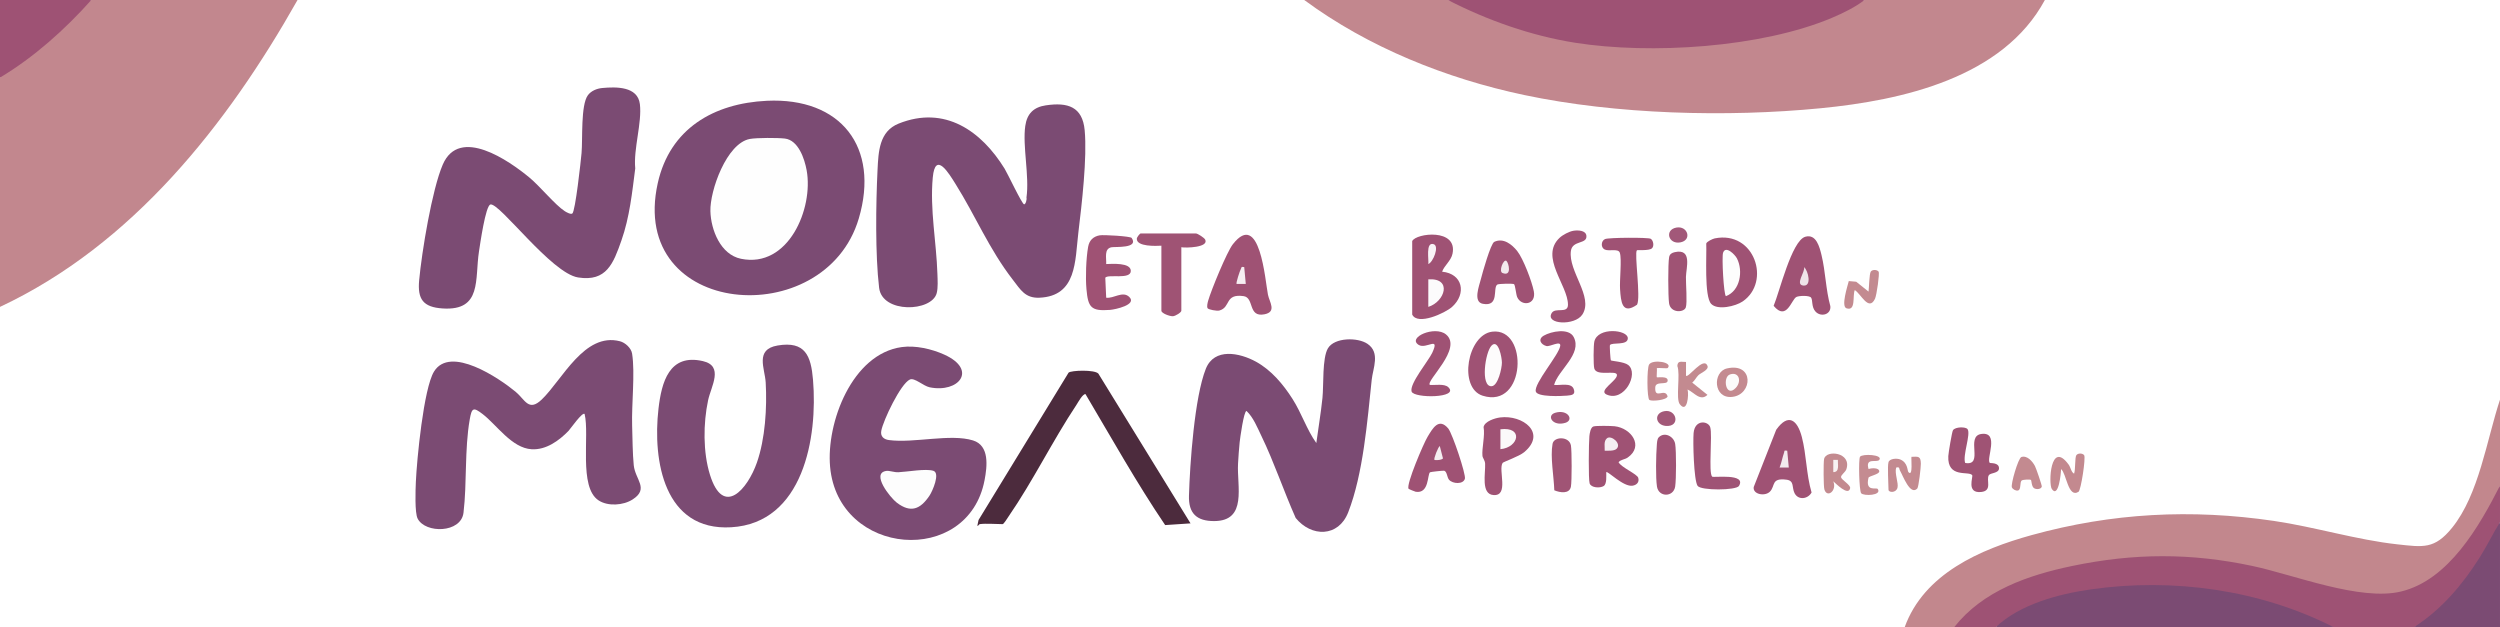 <?xml version="1.0" encoding="UTF-8"?>
<svg id="Capa_2" data-name="Capa 2" xmlns="http://www.w3.org/2000/svg" viewBox="0 0 1920 481.88">
  <defs>
    <style>
      .cls-1 {
        fill: #9f5375;
      }

      .cls-2 {
        fill: #9f5274;
      }

      .cls-3 {
        fill: #f5eff2;
      }

      .cls-4 {
        fill: #f8f3f3;
      }

      .cls-5 {
        fill: #a25879;
      }

      .cls-6 {
        fill: #4c2b3d;
      }

      .cls-7 {
        fill: #c3898f;
      }

      .cls-8 {
        fill: #fff;
      }

      .cls-9 {
        fill: #fcfbfb;
      }

      .cls-10 {
        fill: #c48a90;
      }

      .cls-11 {
        fill: #f6eff2;
      }

      .cls-12 {
        fill: #a25878;
      }

      .cls-13 {
        fill: #f3eaee;
      }

      .cls-14 {
        fill: #a05475;
      }

      .cls-15 {
        fill: #c2878e;
      }

      .cls-16 {
        fill: #c48b91;
      }

      .cls-17 {
        fill: #fbf9fa;
      }

      .cls-18 {
        fill: #f9f5f7;
      }

      .cls-19 {
        fill: #c38a8f;
      }

      .cls-20 {
        fill: #c38a90;
      }

      .cls-21 {
        fill: #efe4e9;
      }

      .cls-22 {
        fill: #9f5374;
      }

      .cls-23 {
        fill: #a05476;
      }

      .cls-24 {
        fill: #f5eef1;
      }

      .cls-25 {
        fill: #fefefe;
      }

      .cls-26 {
        fill: #9e5274;
      }

      .cls-27 {
        fill: #fdfcfc;
      }

      .cls-28 {
        fill: #fcfbfc;
      }

      .cls-29 {
        fill: #7b4b73;
      }

      .cls-30 {
        fill: #fdfdfd;
      }

      .cls-31 {
        fill: #c2878d;
      }
    </style>
  </defs>
  <g id="Capa_1-2" data-name="Capa 1">
    <rect class="cls-8" width="1920" height="481.88"/>
    <g>
      <path class="cls-22" d="M1509.26,355.55c14.83,2.55-.14-20.65,12.48-22.28,14.11-1.83,3.43,19.34,6.43,22.22.41.4,7.08-.49,7.07,4.18-.01,3.91-6.51,3.37-7.77,5.22-2.42,3.58,3.06,12.04-5.96,12.96-11.63,1.18-5.95-11.64-6.88-12.93-2.5-3.47-19.15,2.69-18.34-14.62.12-2.5,2.82-18.79,3.62-19.94,1.83-2.64,9.79-2.73,11.18-.75,2.64,3.77-3.95,20.25-1.84,25.93Z"/>
      <path class="cls-2" d="M1193.55,295.61c4.53.59,13.19-2.07,15.08,3.19,1.56,4.34-1.41,4.71-5.07,5.04-4.32.39-22.82,1.23-24.06-3.13-1.71-6.01,17.78-28.16,18.76-35.07.63-4.48-7.91.84-10.65.11-4.24-1.14-6.78-5.2-1.98-7.99,5.63-3.27,19.24-6.08,22.97,1.09,6.76,13.01-12.02,25.39-15.05,36.76Z"/>
      <path class="cls-2" d="M1098.13,295.61c3.96.34,11.13-1.13,14.15,1.75,8.87,8.47-26.48,8.69-28.17,3.34-1.84-5.86,13.04-23.69,15.83-29.71,6.23-13.46-4.62-2.47-10.42-6.12-9.01-5.68,12.44-15.02,20.99-8.04,13.16,10.74-15.75,35.74-12.38,38.79Z"/>
      <path class="cls-22" d="M1237.18,276.77c.46.5,10.04,1.03,13.25,3.51,8.48,6.56-2.97,28.83-16.57,22.73-6.73-3.02,8.17-10.55,7.96-15.04-.2-4.11-15.55,1.36-17.4-4.93-.78-2.64-.65-17.73.01-20.67,2.57-11.48,25.78-9.23,25.73-2.58-.04,5.83-12.01,2.85-13.71,5.22-.34.48.33,11.33.73,11.76Z"/>
      <path class="cls-1" d="M1314.94,366.06c.96.94,26.59-2.8,20.59,7.14-2.1,3.49-29.27,3.67-31.79-.08-2.94-4.38-3.62-34.17-3.05-40.55.97-10.75,11.34-9.29,12.78-4.41,1.8,6.13-1.5,35,1.47,37.89Z"/>
      <path class="cls-23" d="M1273.93,335.85c4.55-4.52,11.68-.59,12.61,5.08.9,5.45.86,27.25-.01,32.76-1.31,8.29-12.67,8.31-13.98,0-1.06-6.72-.73-24.52-.13-31.7.15-1.82.2-4.84,1.51-6.13Z"/>
      <path class="cls-14" d="M1193.7,376.54c-.33-10.46-3.18-25.59-1.34-35.68,1.05-5.74,12.78-5.95,14.11,1.21.74,4,.75,27.7,0,31.66-1.12,5.86-8.42,4.65-12.77,2.81Z"/>
      <path class="cls-7" d="M1596.29,377.71c-8.06,5.08-9.22-14.15-13.4-17.46.02,2.98-1.93,22.82-7.09,15.3-2.62-3.82-1.26-38.1,12.91-18.75,1.63,2.23,1.97,5.87,4.19,6.97,1.14-3.04.52-12.38,1.72-14.15s4.85-1.67,6.02,0c1.35,1.92-2.45,26.9-4.35,28.1Z"/>
      <path class="cls-20" d="M1450.36,354.96c.85-2.77,6.39-3.22,9.11-2.06,5.95,2.55,5.24,8.62,6.22,9.7,3.73,4.11,1.84-11.27,2.34-11.76,5.46-.28,7.08-.48,7.18,5.29.05,2.77-1.66,17.96-2.75,19.09-5.48,5.67-11.09-10.13-13.27-13.83-.9-1.52.21-2.96-2.92-2.31-1.41,4.47,2.01,12,.98,15.59-1.18,4.11-6.88,3.66-6.88,1.44,0-4.52-.93-18.12,0-21.15Z"/>
      <path class="cls-20" d="M1294.86,277.99v10.57c1.74,2.05,13.47-15.12,16.48-7.62,1.26,3.13-5.18,5.47-6.93,7.17s-2.81,4.17-4.78,5.74l11.7,9.4c-5.5,5.35-10.34-1.99-15.28-4.11,1.13,4.13-.24,18.8-6,11.26-3.22-4.22.62-22.94-1.85-29.32.24-4.38,3.03-3.06,6.66-3.09Z"/>
      <path class="cls-20" d="M1559.79,368.61c-.67-.57-6.02-.32-7.03.37-1.81,1.24-.32,7.03-2.89,7.71-1.68.45-4.02-.87-4.73-2.36-1.06-2.25,4.86-22.59,7.31-23.36,4.49-1.41,8.55,3.48,10.39,6.94.94,1.76,5.44,14.96,5.26,15.77-.48,2.11-4.07,2.4-5.87,1.3-2.1-1.28-1.95-5.94-2.45-6.36Z"/>
      <path class="cls-16" d="M1443.29,353.19c-1.85,2.44-10.99-2.19-8.23,7.06,2.15-.89,8.12-1.21,8.22,1.77.07,2.31-7.96,3.58-8.27,4.88-2.73,11.22,6.12,7.18,7.11,8.66,3.35,5.02-10.73,5.54-12.73,3.27-1.58-1.8-2.18-26.2-.89-28.05,1.71-2.46,17.88-1.67,14.8,2.41Z"/>
      <path class="cls-10" d="M1280.72,282.69c-.41.41-6.63-.28-8.25,0,.23,1.45-.35,6.73,0,7.06.39.38,9.08-1.32,8.25,2.91-.63,3.22-9.15-.23-9.47,4.72-.66,10.08,7.44.05,9.48,7.03-.68,2.93-12.08,3.96-13.96,2.79-1.98-1.23-2.03-24.46-.26-27.25,2.72-4.3,18.73-1.8,14.23,2.74Z"/>
      <path class="cls-12" d="M1278.05,315.81c9.78-2.01,12.81,12.35,1.19,11.29-7.81-.71-9.24-9.63-1.19-11.29Z"/>
      <path class="cls-5" d="M1194.37,317.02c9.78-2.95,14.7,5.64,7.77,7.73-9.78,2.95-14.7-5.63-7.77-7.73Z"/>
      <g>
        <path class="cls-2" d="M1359.33,377.55c-3.83,3.92-13.34,2.17-12.48-3.51l17.28-43.98c9.24-13.04,16.23-7.63,19.67,5.51,3.61,13.77,3.4,28.86,7.49,42.65-2.84,5.16-10.24,6.11-13.08.52-2.21-4.35.03-9.54-6.14-10.33-12.03-1.55-8.44,4.72-12.75,9.15Z"/>
        <path class="cls-13" d="M1372.6,346.15l1.19,12.92h-7.07c1.49-3.59,2.11-7.68,3.4-11.28.59-1.65-.39-2.01,2.47-1.64Z"/>
      </g>
      <g>
        <path class="cls-2" d="M1233.6,362.61c-.05,2.79.6,9.03-1.97,10.66-2.77,1.76-9.62,1.46-10.8-2.04-.98-2.9-.67-31.55-.19-36.23.22-2.18.91-6.74,3.1-7.48,1.98-.67,13.59-.47,16.34-.16,12.69,1.42,22.66,15.25,9.96,24.05-2.28,1.58-5.17,1.42-7,3.57,2.11,4.02,14.27,9.06,15.13,11.98.97,3.3-1.1,5.48-4.25,6.04-7.12,1.25-19.26-11.63-20.32-10.37Z"/>
        <path class="cls-3" d="M1241.54,344.68c-1.92,1.84-6.57,1.44-9.13,1.47.15-3.08-.97-7.23,1.7-9.53,3.19-2.76,11.58,4.08,7.43,8.06Z"/>
      </g>
      <g>
        <path class="cls-2" d="M1152.03,320.6c17.44-2.23,36.17,11.93,18.51,26.69-3.84,3.21-16,7.44-16.51,8.21-3.55,5.3,5.07,25.45-6.94,24.71-9.94-.61-6.12-16.81-6.52-24.11-.15-2.66-1.89-4.33-2.05-5.99-.58-5.72,2.09-15.66.86-22.15.85-4.4,8.77-6.86,12.65-7.35Z"/>
        <path class="cls-17" d="M1152.32,344.97v-15.28c17.8-2.21,14.29,13.95,0,15.28Z"/>
      </g>
      <g>
        <path class="cls-2" d="M1208.57,177.19c3.15-.47,9.35-.4,9.79,3.88.69,6.72-10.77,3.22-11.92,11.67-2.13,15.72,17.57,35.23,8.84,48.78-5.75,8.93-28.89,7.68-23.54-1.15,2.76-4.56,12.47.88,12.46-6.38-.02-14.92-21.8-36.62-6.58-51.22,2.5-2.4,7.54-5.06,10.95-5.57Z"/>
        <path class="cls-2" d="M1268.64,190.75c-2.44,2.02-11.07,1.05-11.49,1.46-2.17,2.1,3.15,36.53.09,41.81-11.61,8.1-12.38-2.48-13.03-11.85-.47-6.79,1.43-23.12-.18-28.03-1.18-3.6-8.17-.87-11.61-2.51-3.25-1.56-2.79-6.73.26-8.03,2.83-1.21,33.14-1.37,35.08-.21,2.04,1.23,2.81,5.76.87,7.37Z"/>
        <path class="cls-22" d="M1286.29,193.64c13.59-2.96,8.65,12.12,8.51,19.09-.1,5.24,1.13,19.73-.11,23.39-1.38,4.05-11.8,4.52-12.86-3.31-.74-5.49-.88-30.24.06-35.31.45-2.41,2.1-3.36,4.4-3.86Z"/>
        <path class="cls-20" d="M1424.46,222.77c-1.87,4.41,1.08,16.46-6.37,14-4.33-1.43.83-17.09,1.77-20.91l5.7.51,9.47,7.57c.41-2.93.57-13.61,1.71-15.33s4.81-1.66,6.03.02c.9,1.25-1.5,18.19-2.78,20.84-4.85,10.06-10.84-3.97-15.55-6.7Z"/>
        <path class="cls-5" d="M1287.48,174.77c8.77-1.57,12.21,9.73,2.97,11.39s-12.21-9.73-2.97-11.39Z"/>
        <g>
          <path class="cls-2" d="M1107.55,208.66c15.85,1.53,18.96,16.86,7.65,27.03-5.24,4.71-26.5,14.57-30.63,5.88v-56.41c2.97-6.21,35.06-9.96,30.96,9.72-1.12,5.38-6.26,8.96-7.98,13.77Z"/>
          <path class="cls-28" d="M1096.94,235.69v-21.15c18.67-1.23,12.75,17.22,0,21.15Z"/>
          <path class="cls-18" d="M1096.95,202.79c.52-3.1-2.3-17.28,4.1-15.26,4.54,1.43-.35,13.79-4.1,15.26Z"/>
        </g>
        <g>
          <path class="cls-2" d="M1386.42,181.84c8.48-2.48,11.02,7.97,12.51,14.09,3.11,12.79,3.23,26.44,6.77,39.2.73,6.47-7.24,8.66-11.38,4.17-3.26-3.54-1.99-8.69-3.4-10.71-1.26-1.8-9.11-1.57-11.25-.54-3.88,1.87-7.48,18.85-17.52,6.83,4.37-10.14,13.85-49.99,24.27-53.04Z"/>
          <path class="cls-21" d="M1385.58,205.14c3.17,2.95,6.03,14.85-.6,14.18s1.42-10.39.6-14.18Z"/>
        </g>
        <g>
          <path class="cls-2" d="M1316.92,183.08c30.67-6.17,43.45,33.41,21.45,48.42-5.49,3.75-19.24,6.96-24.15,1.91-5.52-5.67-3.39-37.57-3.82-46.37.36-1.5,4.98-3.65,6.52-3.96Z"/>
          <path class="cls-30" d="M1325.5,227.46c-1.7-1.24-3.27-30-2.19-33.31,1.94-5.94,9.21,1.45,10.66,4.29,4.87,9.5,2.64,24.85-8.47,29.02Z"/>
        </g>
        <g>
          <path class="cls-2" d="M1162.76,218.22c-.86-.55-11.81-.41-12.88.35-3.63,2.61,1.93,17.2-11.07,14.75-7.7-1.45-2.79-13.79-1.48-19.04,1.14-4.54,7.51-27.22,10.26-28.53,7.01-3.34,13.58,1.95,17.65,7.08,4.64,5.86,11.27,23.37,12.72,30.81,2.09,10.75-9.64,11.86-12.78,4.5-.89-2.09-1.48-9.31-2.43-9.92Z"/>
          <path class="cls-13" d="M1157.01,200.44c1.75,1.7,4.19,11.98-2.84,9.32-3.66-.81.62-11.49,2.84-9.32Z"/>
        </g>
      </g>
      <g>
        <path class="cls-2" d="M1146.14,254.71c27.97-3.23,25.79,59.69-7.45,49.2-18.9-5.96-11.77-46.98,7.45-49.2Z"/>
        <path class="cls-27" d="M1145.54,265.38c5.26-5.35,7.96,9.48,7.93,13.2-.03,4.13-2.91,17.65-7.86,18.03-8.82.67-5.02-26.2-.08-31.23Z"/>
      </g>
      <g>
        <path class="cls-2" d="M1098.24,362.72c-2.14,1.74-.52,16.66-11.01,14.95-.59-.1-5.29-2.05-5.45-2.3-2.01-3.21,11.49-34.74,14.55-39.82,3.96-6.57,8.62-15.13,15.94-6.46,3.45,4.57,13.65,35.34,12.78,38.54-1.23,4.54-9.4,4.04-12.18.82-1.62-1.89-1.46-6.2-3.73-6.94-.52-.17-10.48.87-10.9,1.21Z"/>
        <path class="cls-24" d="M1101.66,353.19c-.82-.76,3.04-10.52,4.12-10.55l2.43,9.41c-.94,1.42-6.14,1.52-6.55,1.14Z"/>
      </g>
      <g>
        <path class="cls-19" d="M1407.96,369.65c3.03,7.21-4.78,13.15-6.84,6.22-.71-2.39-.76-20.42-.24-23.26,1.36-7.48,21.42-5.31,17.15,7.71-.77,2.35-4.4,4.51-4.1,6.23.34,1.99,7.48,5.91,6.98,8.37-1.32,6.46-11.17-3.79-12.94-5.27Z"/>
        <path class="cls-4" d="M1411.48,353.19c-.16,3.47,1.52,9.48-3.52,9.4v-9.4s3.52,0,3.52,0Z"/>
      </g>
      <g>
        <path class="cls-10" d="M1326.32,282.95c20.87-4.75,19.86,20.06,4.15,21.85-14.81,1.69-15.31-19.31-4.15-21.85Z"/>
        <path class="cls-9" d="M1328.63,287.56c7.07-2.32,9.1,5.41,4.45,10.34-7.66,8.12-10.42-8.38-4.45-10.34Z"/>
      </g>
      <g>
        <path class="cls-29" d="M803.32,80.89c16.75-2.48,28.01,1.09,29.71,19.1,1.99,21.1-2.21,56.8-4.84,78.56s-1.07,48.87-29.94,50.09c-10.94.46-14.47-6.15-20.36-13.74-18.34-23.66-28.59-48.97-44.03-73.59-4.99-7.96-15.56-25.81-17.49-4.97-2.29,24.67,2.81,49.59,3.57,74.09.14,4.48.56,10.46-.55,14.71-3.78,14.41-41.86,15.81-44.23-4.12-3.03-25.42-2.49-64.5-1.21-90.56.69-14.03,1.26-29.54,16.21-35.54,35.5-14.25,63.53,5.72,81.4,34.65,2.21,3.58,13.39,27.31,14.95,27.36,1.25.04,2.25-3.83,1.82-5.21,2.38-16.49-3.14-39.5-.92-54.98,1.36-9.5,6.45-14.46,15.9-15.86Z"/>
        <path class="cls-29" d="M439.54,163.99c2.34-1.67,6.57-40.57,7.09-46.4.96-10.59-.75-36.89,4.89-44.48,2.5-3.36,6.94-5.14,10.97-5.51,10.58-.98,27.27-1.4,28.94,12.37,1.73,14.26-5.03,34.35-3.56,49.38-2.4,18.62-4.32,37.44-10.58,55.25-6.21,17.67-11.44,31.94-33.31,28.49-20.58-3.25-60.37-57.62-67.31-56.04-3.8.86-7.96,30.67-8.79,35.92-3.35,21.38,2.55,45.91-27.9,43.93-15.08-.98-19.41-7.14-18.07-21.63,2-21.63,9.84-69.6,18.13-88.85,12.77-29.64,50.88-3.03,66.57,9.95,8.2,6.79,19.74,21.06,27.13,25.81,1.31.84,4.57,2.67,5.8,1.8Z"/>
        <g>
          <path class="cls-29" d="M588.95,77.4c56.77-2.7,86.8,35.56,70.6,90.4-25.96,87.86-177.35,76.36-154.4-27.1,9.3-41.92,43.02-61.35,83.8-63.3Z"/>
          <path class="cls-25" d="M575.92,106.71c5.31-.97,21.3-.95,26.85-.3,10.38,1.22,15.14,15.56,16.75,24.42,5.33,29.34-14.06,75.39-50.42,67.92-15.74-3.23-23.11-22.2-23.51-36.54-.44-15.8,12.46-52.25,30.33-55.5Z"/>
        </g>
      </g>
      <g>
        <path class="cls-29" d="M1010.93,340.27c1.53-11.52,3.53-23.09,4.72-34.67,1.01-9.79-.28-30.58,4.21-38.1,5.02-8.43,22.86-8.55,30.38-3.43,9.96,6.78,4.19,18.63,3.24,27.56-3.36,31.64-6.52,72.23-18.06,101.84-7.51,19.25-28.32,19.13-40.33,4.33-9.24-20.75-16.46-42.57-26.35-63.02-3.16-6.54-6.15-14.19-11.4-19.16-2.1-.03-4.97,21.07-5.29,24.08-.51,4.91-.96,11.39-1.24,16.39-.97,17.32,7.29,43.95-18.21,44.1-13.67.08-19.87-6.05-19.48-19.43.71-24.4,4.24-75.7,12.95-97.53,6.52-16.35,25.98-12.33,38.54-5.43,11.75,6.46,20.88,17.36,27.98,28.5s10.93,23.59,18.35,33.98Z"/>
        <path class="cls-6" d="M752.36,402.55c-.34.05-1.31,1.76-1.76,1.17l.92-4.36,69.15-113.17c2.04-1.82,20.01-2.39,22.86.73l70.79,115.03-19.48,1.31c-21.84-32.24-41.23-66.94-61.21-100.62-2.32.02-5.59,6.28-6.96,8.34-18.2,27.39-33.45,58.63-52.04,85.58-.78,1.13-3.75,5.98-4.61,5.98-5.34,0-12.71-.68-17.67,0Z"/>
        <g>
          <path class="cls-29" d="M449,317.95c-1.62-1.94-11.07,11.61-12.35,12.94-7.29,7.54-17.26,14.78-28.32,14.14-15.29-.87-26.85-18.76-37.7-27.05-7.06-5.4-8.3-4.96-9.88,4.18-4.05,23.33-2.04,48.59-4.78,71.61-1.87,15.73-29.27,16.13-35.22,4.52-2.3-4.48-1.64-22.01-1.38-28.1.74-17.06,5.97-71.78,13.94-84.8,12.5-20.41,50.12,5.11,62.69,15.5,7.25,5.99,9.94,15.65,20.06,5.94,15.79-15.14,32.73-51.84,60.07-44.74,4.04,1.05,8.65,5.23,9.32,9.5,2.37,14.99-.47,38.89.02,55.21.27,9.13.36,21.75,1.24,30.49,1.13,11.17,11.96,17.97-.8,26.26-7.14,4.64-19.04,5.5-26.26.72-15.41-10.21-6.7-50.03-10.67-66.33Z"/>
          <path class="cls-29" d="M597.14,265.35c21.34-3.62,25.71,7.96,27.25,26.31,3.73,44.29-7.41,110.04-62.83,113.28-51.51,3.02-60.44-51.02-55.85-90.95,2.36-20.56,8.27-42.6,34.09-36.66,16.31,3.75,6.32,19.31,4.03,30.04-3.78,17.71-3.98,39.96,1.45,57.33,10.29,32.91,28.89,10.93,36.01-9.39,6.41-18.33,7.85-42.15,6.77-61.48-.6-10.83-8.45-25.49,9.08-28.47Z"/>
          <g>
            <path class="cls-29" d="M692.58,266.55c10.5-1.43,22.9,1.42,32.51,5.74,26.06,11.7,11.18,29.74-11.09,25.16-4.94-1.01-11.62-7.61-15.21-5.98-7.14,3.25-20.53,31.46-21.97,39.39-.78,4.3,1.88,6.58,5.96,7.12,19.12,2.53,47.23-5.1,64.52.28,12.79,3.98,10.86,19.95,8.85,30.48-12.64,66.5-112.42,58.89-118.64-10.27-3.04-33.77,16.88-86.7,55.07-91.92Z"/>
            <path class="cls-30" d="M680.75,361.66c2.33-.32,5.94,1.16,9.17,1.02,6.74-.29,21.19-2.97,26.93-1.09,5.37,1.76-.66,15.56-2.98,19.03-7.03,10.53-14.42,13.56-25.1,5.46-5.08-3.86-20.16-22.75-8.02-24.42Z"/>
          </g>
        </g>
      </g>
      <g>
        <path class="cls-2" d="M849.54,202.79c4.41-.12,18.93-1.3,18.92,5.29,0,6.93-17.41,2.2-19.6,5.2l.69,15.35c5.71.85,12.6-5.45,17.69-.61,6.33,6.01-10.81,9.68-14.76,9.98-14.69,1.13-16.85-2.02-18.09-15.99-.8-9.04-.29-23.55,1.3-32.48.89-4.96,3.91-7.9,8.84-8.8,3.01-.55,23.64.7,24.55,1.98,5.83,8.21-12.54,6.65-15.37,7.17-6.02,1.1-3.87,8.25-4.16,12.9Z"/>
        <path class="cls-22" d="M907.27,189.86v48.77c0,1.33-4.51,4.1-6.47,4.23-2.33.15-8.85-2.22-8.85-4.23v-49.94c-4.06.23-18.95.89-18.89-5.28.01-1.27,2.38-4.12,2.98-4.12h42.41c1.3,0,6.42,3.28,7.13,4.71,3.04,6.14-15.12,6.52-18.32,5.87Z"/>
        <g>
          <path class="cls-2" d="M927.45,236.72c-.78-1.2-.02-4.26.41-5.77,2.28-7.99,14.35-37.45,18.96-43.36,20.85-26.71,24.82,27.86,26.97,38.74,1.1,5.58,6.89,13.1-2.59,15.03-13,2.64-7.7-12.78-16.16-13.94-14.67-2.02-9.58,8.59-18.57,11.06-1.94.53-8.33-.7-9.02-1.75Z"/>
          <path class="cls-11" d="M955.57,205.14l1.19,12.93h-7.07c-.62-.59,2.47-10.01,3.25-11.43s-.03-1.97,2.63-1.5Z"/>
        </g>
      </g>
    </g>
    <g>
      <path class="cls-15" d="M1111.98,0l9.91,2.2c83.86,41.25,183.42,40.73,271.46,14.08,13.07-5.42,25.93-10.84,38.58-16.28h138.53c-32.18,59.73-109.43,77.02-172.25,83.14-71.98,7.02-156.88,4.8-227.63-10.16-59.87-12.66-119.73-36.63-168.94-72.99h110.33Z"/>
      <path class="cls-26" d="M1431.94,0c-6.97,5.46-16.67,10.17-24.92,13.66-54.36,23-139.45,28.32-197.39,19.16-33.67-5.33-67.53-17.3-97.65-32.82h319.96Z"/>
    </g>
    <path class="cls-15" d="M228.5,0C174.45,95.79,101.78,187.92,0,235.69V59.57c7.27-10.86,17.5-20.31,30.69-28.36C42.79,18.03,55.93,7.62,70.11,0h158.39Z"/>
    <path class="cls-26" d="M70.11,0C50.15,22.47,25.86,44.16,0,59.57V0h70.11Z"/>
    <g>
      <path class="cls-31" d="M1920,372.95c-5.19,19.66-19.19,40.87-32.97,56.05-32.37,35.65-59.63,32.68-103.14,22.56-48.17-14.64-95.41-25.03-147-21.02-45.76,3.56-99.99,14.44-131.64,49.6l-4.5,1.64c-12.65-.05-25.35.04-38,0,14.87-41.23,58.13-59.93,97.55-70.82,61.72-17.05,122.62-20.23,186.04-10.9,31.51,4.64,63.47,14.55,94.75,17.98,19.88,2.18,28.67,3.88,42.11-12.71,20.68-25.52,26.68-67.88,36.8-98.41v66.03Z"/>
      <path class="cls-26" d="M1920,401.07c-5.28,17.91-17.07,35.49-28.94,50-9.78,11.95-22.36,26.39-37.26,30.71-20.41.04-40.88-.02-61.29,0l-10.94-2.58c-68.41-30.4-151.75-37.96-221.79-11.88-9.08,4.98-18.13,9.8-27.16,14.46-10.61-.02-21.27.04-31.87,0,21.9-28.03,56.87-40.07,90.67-47.12,47.57-9.91,91.07-10.11,138.58.03,32.14,6.86,82.75,27.14,114,19.59,36.73-8.87,60.17-50.29,76-81.32v28.12Z"/>
      <path class="cls-29" d="M1920,481.78c-22.05.03-44.15-.04-66.2,0,21.46-13.89,37.22-32.46,50.77-53.91,5.51-8.71,9.92-18.1,15.43-26.8v80.7Z"/>
      <path class="cls-29" d="M1792.51,481.78c-86.61.08-173.28.17-259.89,0,18.54-17.66,48.05-25.55,73.14-29.14,63.16-9.05,130.06.28,186.75,29.14Z"/>
    </g>
  </g>
</svg>